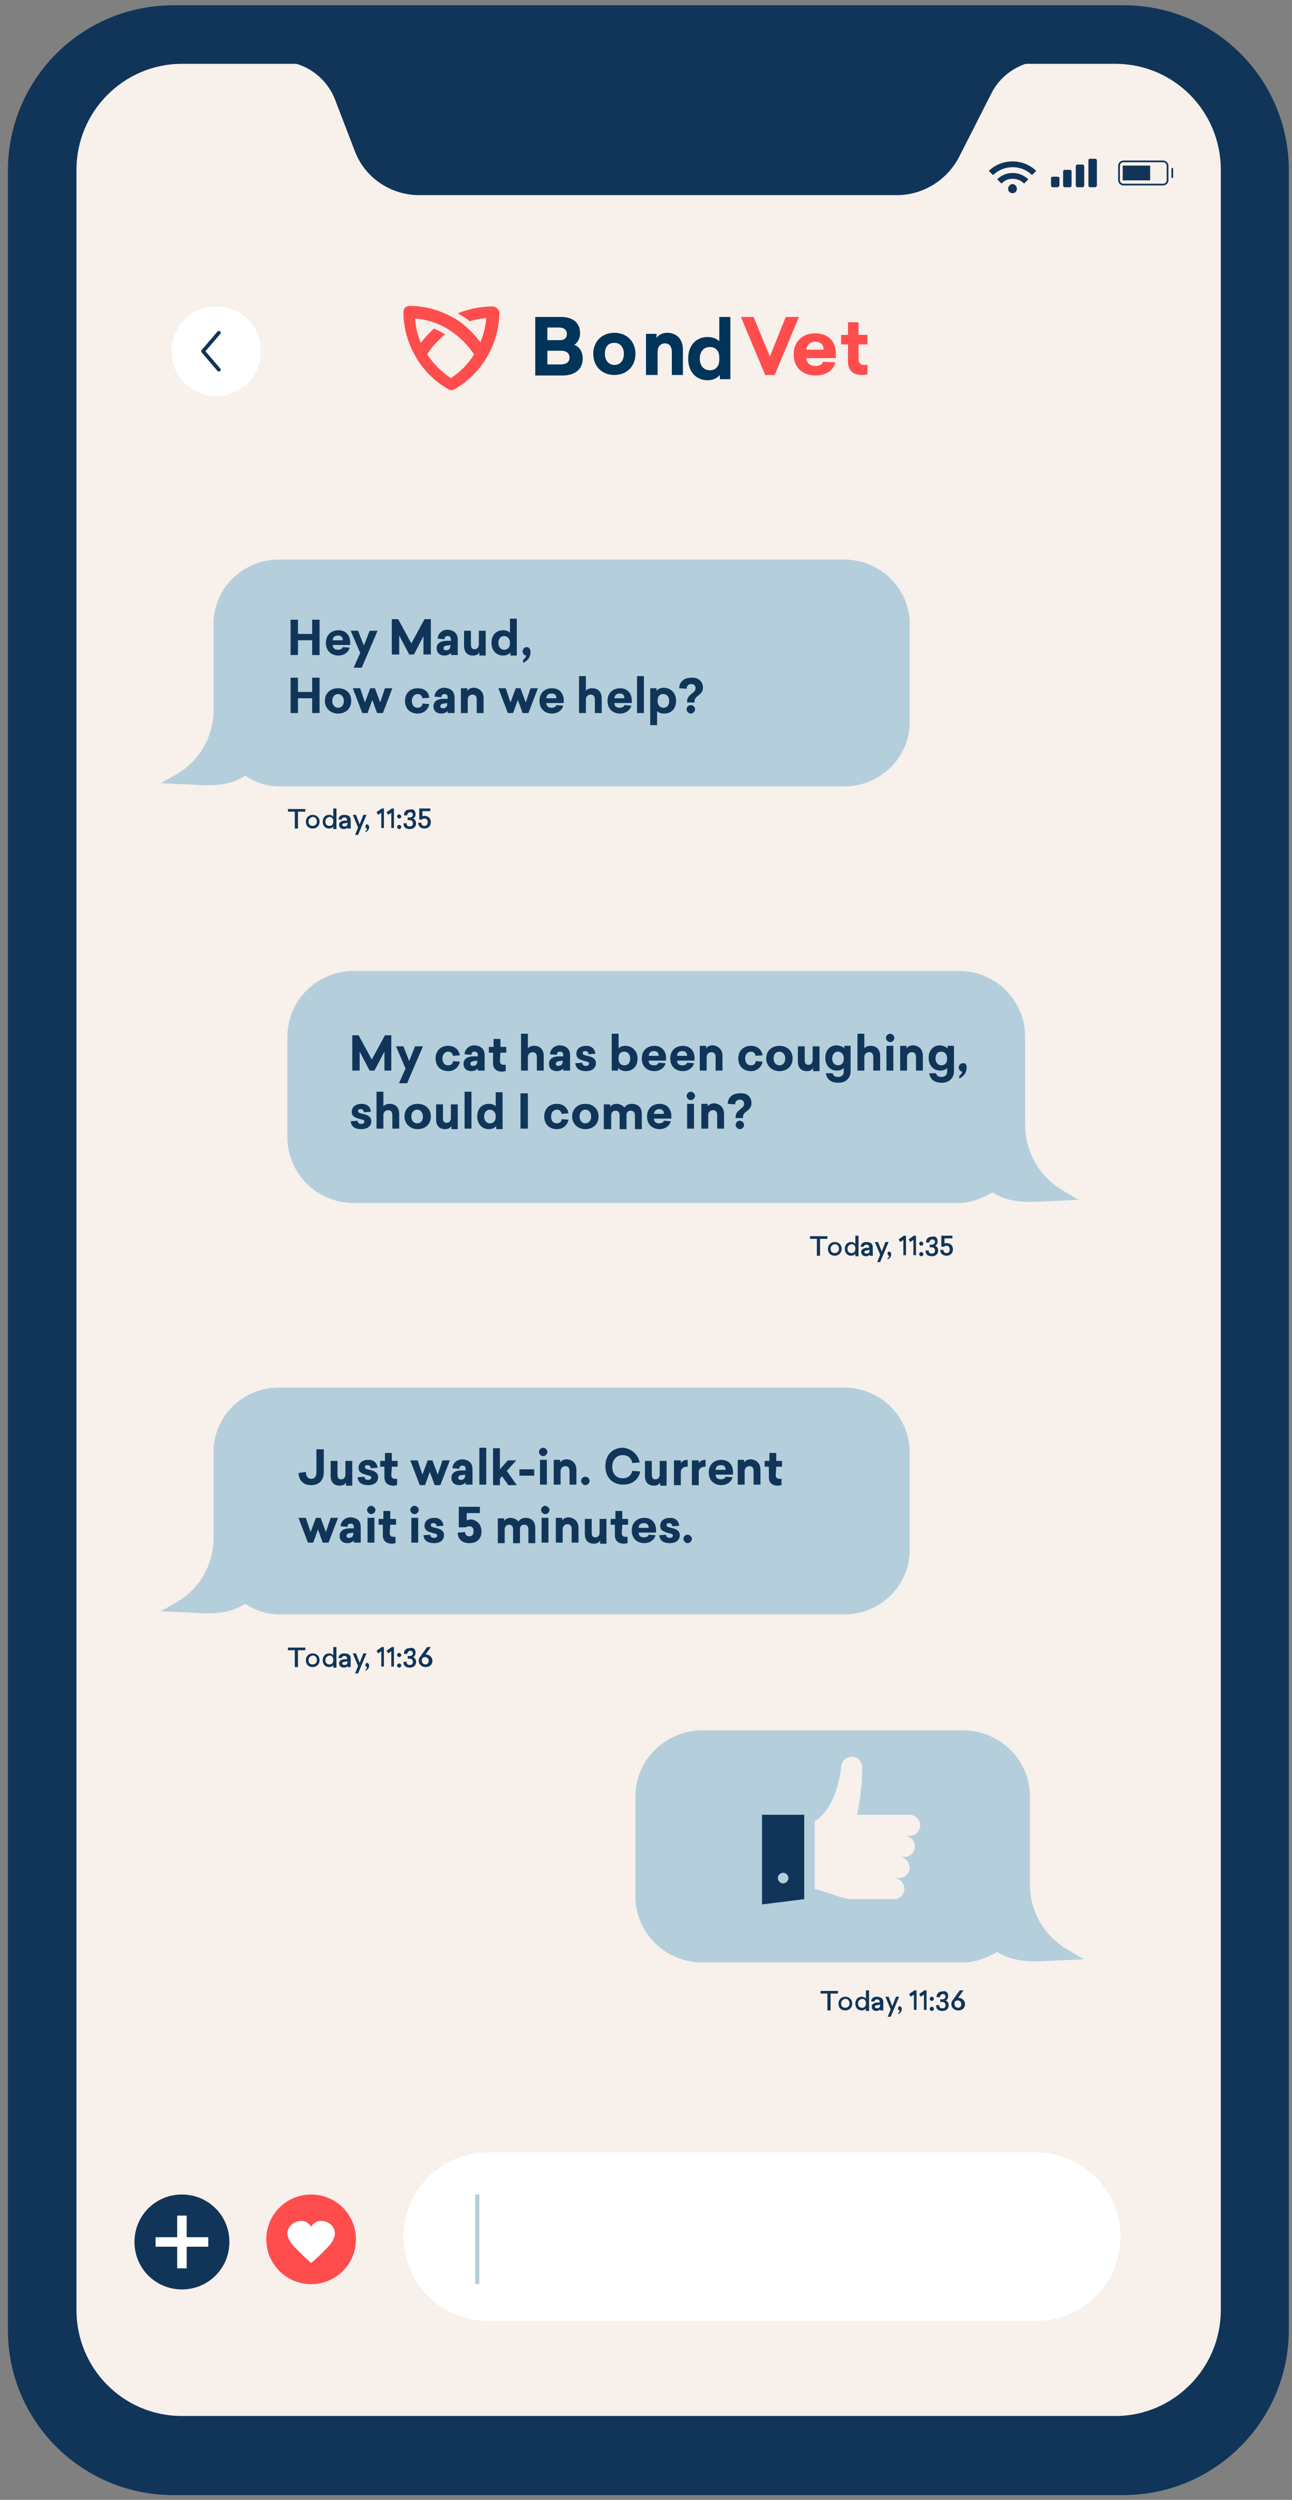 <svg viewBox="0 0 245 474" xmlns="http://www.w3.org/2000/svg"><rect x="0" y="0" width="245" height="474" fill="#808080" stroke="none"/><g fill="none"><path d="M213 473.1H32.9c-17.4 0-31.4-14-31.4-31.3V32.4C1.5 15 15.5 1 32.9 1h180.2c17.3 0 31.3 14 31.3 31.3v409.4c0 17.4-14.1 31.4-31.4 31.4" fill="#103559"/><path d="M34.5 458.1c-11.1 0-20-9-20-20.1V32.2c0-11.1 9-20.1 20-20.1h177c11.1 0 20 9 20 20.1V438c0 11.1-9 20.1-20 20.1h-177z" fill="#f7f0eb"/><path d="M93.4 58.1c-2.3 0-4.5.5-6.6 1.3 1 .6 1.8 1.1 2.3 1.5 1-.3 2.1-.5 3.1-.6-.1 1.6-.5 3.1-1.1 4.6-1-1.3-2.1-2.5-3.4-3.5-1.4-1.1-2.2-1.4-2.2-1.4-2.4-1.3-5.1-2-7.9-2-.6 0-1.1.5-1.1 1.1 0 3 .8 5.9 2.3 8.5 1.5 2.6 3.6 4.7 6.2 6.2.2.1.4.2.6.2.2 0 .4-.1.6-.2 2.6-1.5 4.7-3.6 6.2-6.2s2.3-5.5 2.3-8.5c-.2-.5-.7-1-1.3-1m-7.9 13.6c-1.8-1.2-3.3-2.7-4.5-4.5.9-1.5 2.1-2.7 3.4-3.8-.6-.4-1.4-.8-2.1-1.1-.9.8-1.7 1.7-2.5 2.7-.6-1.4-1-3-1.1-4.6 1.6.1 3.1.5 4.5 1.1 0 0 1.4.6 2.2 1.2 1.8 1.2 3.3 2.7 4.5 4.5-1.1 1.8-2.6 3.3-4.4 4.5" fill="#ff4d4d"/><path d="M103.9 69.1h2.5c.9 0 1.6-.4 1.6-1.3s-.7-1.3-1.6-1.3h-2.6v2.6zm0-4.6h2.3c.8 0 1.3-.4 1.3-1.2 0-.8-.6-1.2-1.5-1.2h-2.2v2.4zm2.5-4.4c2.1 0 3.6 1 3.6 3.1 0 1-.5 1.8-1.1 2.2.9.3 1.6 1.2 1.6 2.6 0 2.1-1.6 3.2-3.8 3.2h-5.2V60.1zm8.3 7c0 1.3.8 2.1 1.8 2.1 1.1 0 1.8-.8 1.8-2.1 0-1.4-.8-2.1-1.8-2.1-1.1 0-1.8.7-1.8 2.1m5.8 0c0 2.4-1.7 4-4 4s-4-1.6-4-4 1.7-4 4-4 4 1.6 4 4m9-.8v4.8h-2.1v-4.4c0-1-.5-1.6-1.3-1.6s-1.4.6-1.4 1.6v4.4h-2.2v-7.8h2v.8c.3-.5 1-1 2-1 1.8 0 3 1.2 3 3.2m3.2 1.7c0 1.4.8 2.2 1.9 2.2 1.1 0 1.8-.7 1.8-2v-.4c0-1.3-.7-2-1.8-2s-1.9.8-1.9 2.2zm3.8 3.9v-.8c-.4.5-1.2 1-2.3 1-2.2 0-3.7-1.6-3.7-4.1 0-2.5 1.5-4.1 3.7-4.1 1 0 1.8.4 2.2.8v-4.6h2.1v11.8h-2z" fill="#003459"/><path d="M145.1 71.1l-4.6-11h2.4l3.1 7.5 3-7.5h2.5l-4.6 11zm7.8-4.8h3.3c0-.9-.6-1.5-1.6-1.5s-1.6.6-1.7 1.5zm0 1.5c0 1 .7 1.6 1.7 1.6.8 0 1.3-.3 1.5-.8l2.3.1c-.3 1.5-1.8 2.5-3.7 2.5-2.5 0-4.2-1.5-4.2-4s1.7-4 4.1-4c2.3 0 3.9 1.4 3.9 3.8v.9h-5.6zm9.9.3c0 .8.5 1.1 1.1 1.1.3 0 .5 0 .6-.1V71c-.3 0-.6.1-1.1.1-1.5 0-2.6-.8-2.6-2.5v-3.3h-1.3v-1.8h1.3v-2.4h2v2.4h1.7v1.8h-1.7z" fill="#ff4d4d"/><path d="M34.5 11.6h18.4c4.7 0 8.9 2.9 10.6 7.2l3.8 9.9c1.9 5 6.8 8.3 12.2 8.3h90.6c4.9 0 9.4-2.8 11.7-7.1l6.2-12.2c1.9-3.8 5.9-6.2 10.1-6.2h12.4l-88-4.4z" fill="#103559"/><path d="M30.5 148.5l3-1.7c4.3-2.5 6.9-7 7-11.9v-16.6c0-6.7 5.5-12.2 12.4-12.2h107.2c6.8 0 12.4 5.5 12.4 12.2v18.6c0 6.7-5.5 12.2-12.4 12.2H52.9c-2.4 0-4.5-.8-6.4-2-2.6 1.6-4.9 1.8-7.5 1.8zm0 157l3-1.7c4.3-2.5 6.9-7 7-11.9v-16.6c0-6.7 5.5-12.2 12.4-12.2h107.2c6.8 0 12.4 5.5 12.4 12.2v18.6c0 6.7-5.5 12.2-12.4 12.2H52.9c-2.4 0-4.5-.8-6.4-2-2.6 1.6-4.9 1.8-7.5 1.8zm174-78l-3-1.8c-4.3-2.5-7-7.1-7.1-12.1v-17c0-6.9-5.6-12.5-12.6-12.5H67.1c-7 0-12.6 5.6-12.6 12.5v19c0 6.9 5.6 12.5 12.6 12.5h114.6c2.4 0 4.6-.9 6.5-2 2.6 1.6 5 1.8 7.7 1.8zm1 144l-3-1.8c-4.4-2.5-7.1-7.1-7.2-12.1v-17c0-6.9-5.7-12.5-12.7-12.5h-49.4c-7 0-12.7 5.6-12.7 12.5v19c0 6.9 5.7 12.5 12.7 12.5h49.4c2.4 0 4.6-.9 6.5-2 2.6 1.6 5 1.8 7.7 1.8z" fill="#b4cedb"/><path d="M147.8 355.4c.4-.4 1-.4 1.4 0 .2.2.3.4.3.7 0 .3-.1.5-.3.7-.2.2-.4.3-.7.3-.3 0-.5-.1-.7-.3-.2-.2-.3-.4-.3-.7 0-.3.1-.5.3-.7zm-3.3 5.7l8-1v-16h-8z" fill="#103559"/><path d="M174.5 346.1c0-1.1-.9-2-2-2h-10s1-3.9 1-9c0-1.1-.9-2-2-2s-2 .9-2 2c0 0-.7 7.7-5 10.2v12.9c2.1.4 5.3 1.9 7 1.9h8c1.1 0 2-.9 2-2s-.9-2-2-2h1c1.1 0 2-.9 2-2s-.9-2-2-2h1c1.1 0 2-.9 2-2s-.9-2-2-2h1c1.1 0 2-.9 2-2" fill="#f7f0eb"/><path d="M92.6 440.1h103.8c8.9 0 16.1-7.2 16.1-16s-7.2-16-16.1-16H92.6c-8.9 0-16.1 7.2-16.1 16s7.2 16 16.1 16" fill="#fff"/><path d="M43.5 425.1c0 5-4 9-9 9s-9-4-9-9 4-9 9-9 9 4 9 9" fill="#103559"/><path fill="#fff" d="M33.6 420.1h1.8v10h-1.8z"/><path fill="#fff" d="M29.5 424.2h10v1.8h-10z"/><path d="M67.5 424.6c0 4.7-3.8 8.5-8.5 8.5s-8.5-3.8-8.5-8.5 3.8-8.5 8.5-8.5 8.5 3.8 8.5 8.5" fill="#ff4d4d"/><path d="M63.5 423.5c0-1.4-1.2-2.4-2.7-2.4-.7 0-1.5.5-1.8 1.1-.5-.7-1.1-1.1-1.8-1.1-1.5 0-2.7 1.1-2.7 2.4 0 .7.5 1.6 1.1 2.3 1.4 1.5 3.4 3.3 3.4 3.3s2.1-1.8 3.4-3.3c.6-.6 1.1-1.6 1.1-2.3" fill="#fff"/><path fill="#b4cedb" d="M90.1 416.1h.8v17h-.8z"/><path d="M49.5 66.6c0 4.7-3.8 8.5-8.5 8.5s-8.5-3.8-8.5-8.5 3.8-8.5 8.5-8.5 8.5 3.8 8.5 8.5" fill="#fff"/><path d="M41.5 70.1l-3-3.5 3-3.5" stroke="#103559" stroke-linecap="round" stroke-linejoin="round" stroke-width=".7"/><path d="M191.4 35.2c-.3.3-.3.9 0 1.2.3.3.9.3 1.2 0 .3-.3.3-.9 0-1.2-.3-.4-.9-.4-1.2 0m-2.3-1.2l.8.8c.6-.6 1.3-.9 2.1-.9s1.6.3 2.2.9l.8-.8c-1.7-1.6-4.3-1.6-5.9 0" fill="#103559"/><path d="M187.5 32.4l.8.8c2.1-2 5.4-2 7.4 0l.8-.8c-2.5-2.4-6.5-2.4-9 0m15.4 3.1h-1c-.1 0-.3-.1-.3-.3v-2.7c0-.1.1-.3.3-.3h1c.1 0 .3.1.3.3v2.7c0 .1-.1.3-.3.3m-2.3 0h-1c-.1 0-.3-.1-.3-.3v-1.4c0-.1.1-.3.3-.3h1c.1 0 .3.1.3.3v1.4c-.1.1-.2.3-.3.3m4.7 0h-1c-.1 0-.3-.1-.3-.3v-3.7c0-.1.1-.3.3-.3h1c.1 0 .3.1.3.3v3.7c0 .1-.1.3-.3.3m2.4 0h-1c-.1 0-.3-.1-.3-.3v-4.8c0-.2.1-.3.3-.3h1c.1 0 .3.1.3.3v4.8c0 .1-.2.3-.3.3" fill="#103559"/><path d="M220.6 35H213c-.4 0-.8-.4-.8-.8v-2.8c0-.4.4-.8.8-.8h7.6c.4 0 .8.4.8.8v2.8c0 .4-.4.8-.8.8z" stroke="#103559" stroke-linejoin="round" stroke-width=".324"/><path stroke="#103559" stroke-linecap="round" stroke-linejoin="round" stroke-width=".324" d="M222.3 32v1.6"/><path fill="#103559" d="M212.9 31.4h5.2v2.8h-5.2zM59.2 124.2v-2.8h-2.7v2.8h-1.4v-6.7h1.4v2.7h2.7v-2.7h1.4v6.7zm3.9-1.9c0 .6.4.9 1 .9.5 0 .8-.2.9-.5l1.3.1c-.2.9-1.1 1.5-2.1 1.5-1.4 0-2.4-.9-2.4-2.4s1-2.4 2.4-2.4c1.3 0 2.2.9 2.2 2.3v.5zm0-.9H65c0-.6-.3-.9-.9-.9-.6 0-1 .3-1 .9zm4 5.1l1.2-2.7-1.8-4.2h1.4l1.1 2.8 1.1-2.8h1.5l-3 7h-1.5zm13.2-2.3v-3.6l-1.8 3.5h-.9l-1.9-3.6v3.6h-1.4v-6.7h1.2L78 122l2.5-4.6h1.2v6.7h-1.4zm6.5-2.9v2.9h-1.3v-.4c-.3.3-.7.5-1.2.5-.9 0-1.5-.5-1.5-1.4 0-1 .9-1.4 1.9-1.4h.8v-.2c0-.5-.2-.7-.6-.7-.5 0-.6.3-.6.6l-1.3-.1c0-.8.7-1.7 1.9-1.7 1.2.1 1.9.7 1.9 1.9zm-2 1.1c-.4 0-.7.2-.7.5s.2.4.5.4c.5 0 .8-.3.8-.8v-.2zm6.1 1.8v-.5c-.2.3-.5.6-1.2.6-1.1 0-1.7-.7-1.7-1.8v-2.9h1.3v2.6c0 .6.2.9.7.9.5 0 .8-.4.8-.9v-2.6h1.3v4.7h-1.2zm5.9 0v-.5c-.2.3-.7.6-1.4.6-1.3 0-2.2-1-2.2-2.4 0-1.5.9-2.4 2.2-2.4.6 0 1.1.2 1.3.5v-2.7H98v7h-1.2zm-2.3-2.3c0 .8.5 1.3 1.1 1.3.6 0 1.1-.4 1.1-1.2v-.2c0-.7-.5-1.2-1.1-1.2-.6 0-1.1.5-1.1 1.3zm6.1 1.7c0 .9-.4 1.6-1.4 2.1v-.6c.3-.2.5-.5.6-.8-.4 0-.7-.4-.7-.8s.3-.8.8-.8c.4 0 .7.4.7.9zm-41.4 11.6v-2.8h-2.7v2.8h-1.4v-6.7h1.4v2.7h2.7v-2.7h1.4v6.7zm7.4-2.3c0 1.5-1.1 2.4-2.5 2.4s-2.5-1-2.5-2.4c0-1.5 1.1-2.4 2.5-2.4 1.5 0 2.5.9 2.5 2.4zm-3.6 0c0 .8.5 1.3 1.1 1.3.7 0 1.1-.5 1.1-1.3s-.5-1.3-1.1-1.3c-.6 0-1.1.5-1.1 1.3zm8.5 2.3l-.9-2.5-.9 2.5h-1l-1.8-4.7h1.4l.9 2.7 1-2.7h.9l1 2.7.9-2.7h1.4l-1.8 4.7zm9.9-2.9l-1.3.1c-.1-.5-.4-.8-.9-.8-.6 0-1.1.5-1.1 1.3s.4 1.3 1.1 1.3c.5 0 .9-.3.9-.8l1.3.1c-.2 1.1-1.1 1.8-2.2 1.8-1.4 0-2.4-.9-2.4-2.4s1-2.4 2.4-2.4c1.2 0 2.1.6 2.2 1.8zm4.8 0v2.9h-1.3v-.4c-.3.3-.7.5-1.2.5-.9 0-1.5-.5-1.5-1.4 0-1 .9-1.4 1.9-1.4h.8v-.2c0-.5-.2-.7-.6-.7-.5 0-.6.3-.6.6l-1.3-.1c0-.8.7-1.7 1.9-1.7 1.2.1 1.9.7 1.9 1.9zm-2 1.1c-.4 0-.7.2-.7.5s.2.4.5.4c.5 0 .8-.3.8-.8v-.2zm7.5-1v2.8h-1.3v-2.6c0-.6-.3-.9-.8-.9s-.9.4-.9.9v2.6h-1.3v-4.7h1.2v.5c.2-.3.6-.6 1.3-.6 1.1.1 1.8.8 1.8 2zm7.4 2.8l-.9-2.5-.9 2.5h-1l-1.8-4.7h1.4l.9 2.7 1-2.7h.9l1 2.7.9-2.7h1.4l-1.8 4.7zm4.5-1.9c0 .6.4.9 1 .9.5 0 .8-.2.9-.5l1.3.1c-.2.9-1.1 1.5-2.1 1.5-1.4 0-2.4-.9-2.4-2.4s1-2.4 2.4-2.4c1.3 0 2.2.9 2.2 2.3v.5zm0-.9h1.9c0-.6-.3-.9-.9-.9-.6 0-1 .3-1 .9zm7.5-1.4c.2-.3.6-.5 1.2-.5 1.1 0 1.8.7 1.8 1.9v2.8h-1.3v-2.6c0-.6-.3-.9-.8-.9s-.9.4-.9.9v2.6h-1.3v-7h1.3v2.8zm5.4 2.3c0 .6.4.9 1 .9.5 0 .8-.2.9-.5l1.3.1c-.2.9-1.1 1.5-2.1 1.5-1.4 0-2.4-.9-2.4-2.4s1-2.4 2.4-2.4c1.3 0 2.2.9 2.2 2.3v.5zm0-.9h1.9c0-.6-.3-.9-.9-.9-.6 0-.9.3-1 .9zm4.3-4.2h1.3v7h-1.3zm7.4 4.7c0 1.5-.9 2.4-2.3 2.4-.6 0-1.1-.2-1.3-.5v2.7h-1.3v-7h1.2v.5c.2-.3.7-.6 1.4-.6 1.4.1 2.3 1 2.3 2.5zm-3.5-.1v.2c0 .7.5 1.2 1.1 1.2.7 0 1.1-.5 1.1-1.3s-.5-1.3-1.1-1.3c-.7 0-1.1.4-1.1 1.2zm8.6-2.4c0 .7-.4 1.1-.9 1.5-.4.3-.7.6-.7 1v.3h-1.4v-.3c0-.6.4-1 .9-1.4.4-.3.7-.6.7-1 0-.5-.3-.8-.8-.8s-.9.3-.9.9l-1.4-.1c0-1.2.9-2 2.3-2 1.3-.1 2.2.7 2.2 1.9zm-1.5 4.1c0 .4-.4.8-.8.8s-.8-.4-.8-.8c0-.5.4-.8.8-.8.5 0 .8.4.8.8zm-75.3 19.4v3.2h-.6v-3.2h-1.3v-.5h3.3v.5zm4.1 1.9c0 .8-.6 1.3-1.3 1.3-.8 0-1.3-.5-1.3-1.3s.6-1.3 1.3-1.3c.7 0 1.3.5 1.3 1.3zm-2.1 0c0 .5.3.8.8.8.4 0 .8-.3.8-.8s-.3-.9-.8-.9c-.5.1-.8.4-.8.9zm4.7 1.3v-.4c-.1.2-.4.4-.8.4-.7 0-1.2-.5-1.2-1.3s.5-1.3 1.2-1.3c.4 0 .7.2.8.4v-1.6h.6v3.9h-.6zm-1.5-1.3c0 .5.3.8.8.8.4 0 .7-.3.7-.8v-.1c0-.5-.3-.8-.7-.8-.5.1-.8.4-.8.9zm4.8-.3v1.6h-.6v-.2c-.2.2-.4.3-.7.3-.5 0-.9-.3-.9-.8s.4-.7.9-.8h.6v-.1c0-.3-.1-.5-.5-.5-.3 0-.5.2-.5.4h-.6c0-.5.4-.9 1-.9.9 0 1.3.3 1.3 1zm-1.1.6c-.3 0-.5.1-.5.3 0 .2.2.3.4.3.4 0 .6-.2.6-.6v-.1zm1.9 2.3l.6-1.5-1-2.4h.6l.7 1.8.7-1.8h.6l-1.6 3.8h-.6zm2.7-1.6c0 .4-.2.8-.7 1v-.2c.2-.1.3-.3.3-.5-.2 0-.3-.2-.3-.4s.1-.4.3-.4c.3.1.4.3.4.5zm2.3.3v-3l-.6.4-.3-.5 1-.7h.4v3.7h-.5zm1.9 0v-3l-.6.4-.3-.5 1-.7h.4v3.7h-.5zm1.9-2.3c0 .2-.2.4-.4.4s-.4-.2-.4-.4.2-.4.4-.4c.2.1.4.2.4.4zm0 2c0 .2-.2.4-.4.4s-.4-.2-.4-.4.2-.4.4-.4.4.2.4.4zm2.7-2.4c0 .4-.2.7-.5.8.3.1.6.4.6.9 0 .7-.5 1.1-1.2 1.1-.8 0-1.2-.4-1.2-1.1h.6c0 .4.2.6.6.6.4 0 .6-.2.6-.6 0-.4-.3-.6-.6-.6h-.4v-.5h.4c.3 0 .6-.2.6-.5s-.2-.5-.5-.5-.5.2-.6.6h-.6c0-.7.4-1.1 1.1-1.1.7-.2 1.1.2 1.1.9zm2.9 1.5c0 .7-.5 1.2-1.2 1.2s-1.2-.4-1.2-1.1h.6c0 .4.2.6.6.6.4 0 .6-.3.6-.7 0-.4-.2-.7-.6-.7-.2 0-.4.1-.5.2h-.5v-2.1h2.1v.5h-1.5v1c.1-.1.3-.1.5-.1.7.1 1.1.5 1.1 1.2zm73.8 79v3.2h-.6v-3.2h-1.3v-.5h3.3v.5zm4.1 1.9c0 .8-.6 1.3-1.3 1.3-.8 0-1.3-.5-1.3-1.3s.6-1.3 1.3-1.3c.7 0 1.3.5 1.3 1.3zm-2.1 0c0 .5.3.8.8.8.4 0 .8-.3.8-.8s-.3-.9-.8-.9c-.5.1-.8.4-.8.9zm4.7 1.3v-.4c-.1.2-.4.4-.8.4-.7 0-1.2-.5-1.2-1.3s.5-1.3 1.2-1.3c.4 0 .7.2.8.4v-1.6h.6v3.9h-.6zm-1.5-1.3c0 .5.3.8.8.8.4 0 .7-.3.7-.8v-.1c0-.5-.3-.8-.7-.8-.5.1-.8.4-.8.9zm4.8-.3v1.6h-.6v-.2c-.2.2-.4.3-.7.3-.5 0-.9-.3-.9-.8s.4-.7.9-.8h.6v-.1c0-.3-.1-.5-.5-.5-.3 0-.5.2-.5.4h-.6c0-.5.4-.9 1-.9.9 0 1.3.3 1.3 1zm-1.1.6c-.3 0-.5.1-.5.3 0 .2.2.3.4.3.4 0 .6-.2.6-.6v-.1zm1.9 2.3l.6-1.5-1-2.4h.6l.7 1.8.7-1.8h.6l-1.6 3.8h-.6zm2.7-1.6c0 .4-.2.8-.7 1v-.2c.2-.1.3-.3.3-.5-.2 0-.3-.2-.3-.4s.1-.4.3-.4c.3.1.4.3.4.5zm2.3.3v-3l-.6.4-.3-.5 1-.7h.4v3.7h-.5zm1.9 0v-3l-.6.4-.3-.5 1-.7h.4v3.7h-.5zm1.9-2.3c0 .2-.2.4-.4.4s-.4-.2-.4-.4.2-.4.4-.4c.2.1.4.2.4.4zm0 2c0 .2-.2.4-.4.4s-.4-.2-.4-.4.2-.4.4-.4.4.2.4.4zm2.7-2.4c0 .4-.2.7-.5.8.3.1.6.4.6.9 0 .7-.5 1.1-1.2 1.1-.8 0-1.2-.4-1.2-1.1h.6c0 .4.2.6.6.6.4 0 .6-.2.6-.6 0-.4-.3-.6-.6-.6h-.4v-.5h.4c.3 0 .6-.2.6-.5s-.2-.5-.5-.5-.5.2-.6.6h-.6c0-.7.4-1.1 1.1-1.1.7-.2 1.1.2 1.1.9zm2.9 1.5c0 .7-.5 1.2-1.2 1.2s-1.2-.4-1.2-1.1h.6c0 .4.2.6.6.6.4 0 .6-.3.6-.7 0-.4-.2-.7-.6-.7-.2 0-.4.1-.5.2h-.5v-2.1h2.1v.5h-1.5v1c.1-.1.3-.1.5-.1.7.1 1.1.5 1.1 1.2zM72.9 203v-3.6L71 203h-.9l-1.9-3.6v3.6h-1.4v-6.7H68l2.5 4.6 2.5-4.6h1.2v6.7zm2.8 2.3l1.2-2.7-1.8-4.2h1.4l1.1 2.8 1.1-2.8h1.5l-3 7h-1.5zm11.5-5.2l-1.3.1c-.1-.5-.4-.8-.9-.8-.6 0-1.1.5-1.1 1.3s.4 1.3 1.1 1.3c.5 0 .9-.3.9-.8l1.3.1c-.2 1.1-1.1 1.8-2.2 1.8-1.4 0-2.4-.9-2.4-2.4s1-2.4 2.4-2.4c1.1 0 2 .6 2.2 1.8zm4.7 0v2.9h-1.3v-.4c-.3.3-.7.5-1.2.5-.9 0-1.5-.5-1.5-1.4 0-1 .9-1.4 1.9-1.4h.8v-.2c0-.5-.2-.7-.6-.7-.5 0-.6.3-.6.6l-1.3-.1c0-.8.7-1.7 1.9-1.7 1.2.1 1.9.7 1.9 1.9zm-2 1.1c-.4 0-.7.2-.7.5s.2.4.5.4c.5 0 .8-.3.8-.8v-.2zm4.9 0c0 .5.3.7.7.7h.4v1.2c-.2 0-.4.1-.7.1-1 0-1.7-.5-1.7-1.6v-2h-.8v-1.1h.9V197h1.3v1.5H96v1.1h-1.1zm5.3-2.4c.2-.3.6-.5 1.2-.5 1.1 0 1.8.7 1.8 1.9v2.8h-1.3v-2.6c0-.6-.3-.9-.8-.9s-.9.4-.9.9v2.6h-1.3v-7h1.3v2.8zm8 1.3v2.9h-1.3v-.4c-.3.3-.7.5-1.2.5-.9 0-1.5-.5-1.5-1.4 0-1 .9-1.4 1.9-1.4h.8v-.2c0-.5-.2-.7-.6-.7-.5 0-.6.3-.6.6l-1.3-.1c0-.8.7-1.7 1.9-1.7 1.2.1 1.9.7 1.9 1.9zm-2 1.1c-.4 0-.7.2-.7.5s.2.4.5.4c.5 0 .8-.3.8-.8v-.2zm6.8-1.4l-1.3.1c0-.3-.2-.6-.6-.6-.4 0-.5.1-.5.4 0 .3.4.4.9.5.9.2 1.6.5 1.6 1.4 0 .9-.7 1.5-1.9 1.5s-1.9-.5-2-1.5l1.3-.1c0 .3.2.6.7.6.4 0 .6-.2.6-.4 0-.3-.2-.4-.8-.5-1-.3-1.6-.5-1.6-1.4 0-.9.7-1.5 1.9-1.5 1 0 1.6.6 1.7 1.5zm4.4-1c.2-.3.7-.5 1.3-.5 1.3 0 2.3 1 2.3 2.4 0 1.5-.9 2.4-2.3 2.4-.6 0-1.1-.3-1.4-.6v.5H116v-7h1.3v2.8zm0 1.8v.2c0 .8.5 1.2 1.1 1.2.7 0 1.1-.5 1.1-1.3s-.5-1.3-1.1-1.3c-.7 0-1.1.4-1.1 1.2zm5.7.5c0 .6.4.9 1 .9.5 0 .8-.2.9-.5l1.3.1c-.2.9-1.1 1.5-2.1 1.5-1.4 0-2.4-.9-2.4-2.4s1-2.4 2.4-2.4c1.3 0 2.2.9 2.2 2.3v.5zm0-.9h1.9c0-.6-.3-.9-.9-.9-.6 0-.9.3-1 .9zm5.4.9c0 .6.4.9 1 .9.5 0 .8-.2.9-.5l1.3.1c-.2.9-1.1 1.5-2.1 1.5-1.4 0-2.4-.9-2.4-2.4s1-2.4 2.4-2.4c1.3 0 2.2.9 2.2 2.3v.5zm0-.9h1.9c0-.6-.3-.9-.9-.9-.6 0-1 .3-1 .9zm8.6 0v2.8h-1.3v-2.6c0-.6-.3-.9-.8-.9s-.9.4-.9.9v2.6h-1.3v-4.7h1.2v.5c.2-.3.6-.6 1.3-.6 1 .1 1.8.8 1.8 2zm7.6-.1l-1.3.1c-.1-.5-.4-.8-.9-.8-.6 0-1.1.5-1.1 1.3s.4 1.3 1.1 1.3c.5 0 .9-.3.9-.8l1.3.1c-.2 1.1-1.1 1.8-2.2 1.8-1.4 0-2.4-.9-2.4-2.4s1-2.4 2.4-2.4c1.1 0 2 .6 2.2 1.8zm5.7.6c0 1.5-1.1 2.4-2.5 2.4s-2.5-1-2.5-2.4c0-1.5 1.1-2.4 2.5-2.4s2.5.9 2.5 2.4zm-3.6 0c0 .8.5 1.3 1.1 1.3.7 0 1.1-.5 1.1-1.3s-.5-1.3-1.1-1.3c-.7 0-1.1.5-1.1 1.3zm7.5 2.3v-.5c-.2.3-.5.6-1.2.6-1.1 0-1.7-.7-1.7-1.8v-2.9h1.3v2.6c0 .6.2.9.7.9.5 0 .8-.4.8-.9v-2.6h1.3v4.7h-1.2zm5.9-4.2v-.5h1.2v4.8c0 1.3-.9 2.2-2.3 2.2-1.5 0-2.2-.7-2.4-1.8h1.3c.1.5.5.7 1 .7.6 0 1.1-.3 1.1-1v-.7c-.3.3-.7.5-1.3.5-1.3 0-2.2-1-2.2-2.4 0-1.5.9-2.4 2.2-2.4.7.1 1.2.3 1.4.6zm-2.3 1.9c0 .8.5 1.3 1.1 1.3.6 0 1.1-.4 1.1-1.2v-.2c0-.7-.5-1.2-1.1-1.2-.6 0-1.1.5-1.1 1.3zm6.1-1.9c.2-.3.6-.5 1.2-.5 1.1 0 1.8.7 1.8 1.9v2.8h-1.3v-2.6c0-.6-.3-.9-.8-.9s-.9.4-.9.9v2.6h-1.3v-7h1.3zm5.7-2c0 .4-.4.8-.8.8s-.8-.4-.8-.8.4-.8.8-.8.8.4.8.8zm-1.5 6.2v-4.7h1.3v4.7zm6.9-2.8v2.8h-1.3v-2.6c0-.6-.3-.9-.8-.9s-.9.4-.9.9v2.6h-1.3v-4.7h1.2v.5c.2-.3.6-.6 1.3-.6 1.1.1 1.8.8 1.8 2zm4.7-1.4v-.5h1.2v4.8c0 1.3-.9 2.2-2.3 2.2-1.5 0-2.2-.7-2.4-1.8h1.3c.1.5.5.7 1 .7.6 0 1.1-.3 1.1-1v-.7c-.3.3-.7.5-1.3.5-1.3 0-2.2-1-2.2-2.4 0-1.5.9-2.4 2.2-2.4.6.1 1.1.3 1.4.6zm-2.3 1.9c0 .8.5 1.3 1.1 1.3.6 0 1.1-.4 1.1-1.2v-.2c0-.7-.5-1.2-1.1-1.2-.7 0-1.1.5-1.1 1.3zm5.9 1.7c0 .9-.4 1.6-1.4 2.1v-.5c.3-.2.5-.5.6-.8-.4 0-.7-.4-.7-.8s.3-.8.8-.8c.5-.1.7.3.7.8zm-113 8.4l-1.3.1c0-.3-.2-.6-.6-.6-.4 0-.5.1-.5.4 0 .3.4.4.9.5.9.2 1.6.5 1.6 1.4 0 .9-.7 1.5-1.9 1.5s-1.9-.5-2-1.5l1.3-.1c0 .3.2.6.7.6.4 0 .6-.2.6-.4 0-.3-.2-.4-.8-.5-1-.3-1.6-.5-1.6-1.4 0-.9.7-1.5 1.9-1.5 1 0 1.7.6 1.7 1.5zm2.4-1c.2-.3.6-.5 1.2-.5 1.1 0 1.8.7 1.8 1.9v2.8h-1.3v-2.6c0-.6-.3-.9-.8-.9s-.9.4-.9.9v2.6h-1.3v-7h1.3v2.8zm9 1.9c0 1.5-1.1 2.4-2.5 2.4s-2.5-1-2.5-2.4c0-1.5 1.1-2.4 2.5-2.4s2.5.9 2.5 2.4zm-3.7 0c0 .8.5 1.3 1.1 1.3.7 0 1.1-.5 1.1-1.3s-.5-1.3-1.1-1.3c-.6 0-1.1.5-1.1 1.3zm7.6 2.3v-.5c-.2.3-.5.6-1.2.6-1.1 0-1.7-.7-1.7-1.8v-2.9H84v2.6c0 .6.2.9.7.9.5 0 .8-.4.8-.9v-2.6h1.3v4.7h-1.2zm2.5-7h1.3v7h-1.3zm6 7v-.5c-.2.3-.7.6-1.4.6-1.3 0-2.2-1-2.2-2.4 0-1.5.9-2.4 2.2-2.4.6 0 1.1.2 1.3.5v-2.7h1.3v7h-1.2zm-2.3-2.3c0 .8.5 1.3 1.1 1.3.6 0 1.1-.4 1.1-1.2v-.2c0-.7-.5-1.2-1.1-1.2-.6 0-1.1.5-1.1 1.3zm6.9-4.4h1.4v6.7h-1.4zm9.1 3.8l-1.3.1c-.1-.5-.4-.8-.9-.8-.6 0-1.1.5-1.1 1.3s.4 1.3 1.1 1.3c.5 0 .9-.3.9-.8l1.3.1c-.2 1.1-1.1 1.8-2.2 1.8-1.4 0-2.4-.9-2.4-2.4s1-2.4 2.4-2.4c1.1 0 2 .6 2.2 1.8zm5.7.6c0 1.5-1.1 2.4-2.5 2.4s-2.5-1-2.5-2.4c0-1.5 1.1-2.4 2.5-2.4s2.5.9 2.5 2.4zm-3.6 0c0 .8.5 1.3 1.1 1.3.6 0 1.1-.5 1.1-1.3s-.5-1.3-1.1-1.3c-.6 0-1.1.5-1.1 1.3zm11.8-.5v2.9h-1.3v-2.6c0-.6-.3-.9-.8-.9s-.8.3-.8.8v2.7h-1.3v-2.6c0-.6-.3-.9-.8-.9s-.8.4-.8.9v2.6h-1.4v-4.7h1.2v.5c.2-.3.6-.6 1.2-.6s1.2.3 1.5.7c.3-.4.7-.7 1.4-.7 1.2 0 1.9.7 1.9 1.9zm2.3.9c0 .6.4.9 1 .9.5 0 .8-.2.9-.5l1.3.1c-.2.9-1.1 1.5-2.1 1.5-1.4 0-2.4-.9-2.4-2.4s1-2.4 2.4-2.4c1.3 0 2.2.9 2.2 2.3v.5zm0-.9h1.9c0-.6-.3-.9-.9-.9-.5 0-.9.3-1 .9zm7.8-3.4c0 .4-.4.8-.8.8s-.8-.4-.8-.8.4-.8.8-.8.8.4.8.8zm-1.5 6.2v-4.7h1.3v4.7zm7-2.8v2.8H136v-2.6c0-.6-.3-.9-.8-.9s-.9.4-.9.9v2.6H133v-4.7h1.2v.5c.2-.3.6-.6 1.3-.6 1 .1 1.8.8 1.8 2zm5.2-2c0 .7-.4 1.1-.9 1.5-.4.3-.7.6-.7 1v.3h-1.4v-.3c0-.6.4-1 .9-1.4.4-.3.7-.6.7-1 0-.5-.3-.8-.8-.8s-.9.3-.9.9l-1.4-.1c0-1.2.9-2 2.3-2 1.4-.1 2.2.7 2.2 1.9zm-1.4 4.1c0 .4-.4.8-.8.8s-.8-.4-.8-.8c0-.5.4-.8.8-.8s.8.4.8.8zm-79.7 65.8c0 1.6-.9 2.5-2.4 2.5-1.4 0-2.3-.8-2.4-2.3l1.4-.2c0 .8.4 1.3 1 1.3s1-.4 1-1.2v-4.4h1.4zm4.2 2.4v-.4c-.2.3-.5.6-1.2.6-1.1 0-1.7-.7-1.7-1.8V277H64v2.6c0 .6.2.9.7.9.5 0 .8-.4.8-.9V277h1.3v4.7h-1.2zm6-3.2l-1.3.1c0-.3-.2-.6-.6-.6-.4 0-.5.1-.5.4 0 .3.4.4.9.5.9.2 1.6.5 1.6 1.4 0 .9-.7 1.5-1.9 1.5s-1.9-.5-2-1.5l1.3-.1c0 .3.2.6.7.6.4 0 .6-.2.6-.4 0-.3-.2-.4-.8-.5-1-.3-1.6-.5-1.6-1.4 0-.9.7-1.5 1.9-1.5 1 0 1.6.6 1.7 1.5zm2.6 1.4c0 .5.3.7.7.7h.4v1.2c-.2 0-.4.1-.7.1-1 0-1.7-.5-1.7-1.6v-2h-.8V277h.9v-1.5h1.3v1.5h1.1v1.1h-1.1zm8.2 1.8l-.9-2.4-.9 2.5h-1l-1.8-4.7h1.4l.9 2.7 1-2.7h.9l1 2.7.9-2.7h1.4l-1.8 4.7h-1.1zm7.2-2.9v2.9h-1.3v-.4c-.3.3-.7.5-1.2.5-.9 0-1.5-.5-1.5-1.4 0-1 .9-1.4 1.9-1.4h.8v-.2c0-.5-.2-.7-.6-.7-.5 0-.6.3-.6.6l-1.3-.1c0-.8.7-1.7 1.9-1.7 1.2.1 1.9.7 1.9 1.9zm-2 1.1c-.4 0-.7.2-.7.5s.2.4.5.4c.5 0 .8-.3.8-.8v-.2zm3.3-5.2h1.3v7h-1.3zm5.4 2.4h1.6l-1.8 2 1.9 2.7h-1.6l-1.2-1.7-.4.5v1.2h-1.3v-7h1.3v4zm2.2 1.7h2.8v1.2h-2.8zm5.3-3.3c0 .4-.4.8-.8.8s-.8-.4-.8-.8.4-.8.8-.8c.5.1.8.4.8.8zm-1.4 6.2v-4.7h1.3v4.7zm6.9-2.8v2.8H108v-2.6c0-.6-.3-.9-.8-.9s-.9.4-.9.9v2.6H105v-4.7h1.2v.5c.2-.3.6-.6 1.3-.6 1.1.1 1.8.8 1.8 2zm2.5 2.1c0 .4-.4.8-.8.8s-.8-.4-.8-.8c0-.5.4-.8.8-.8.5 0 .8.4.8.8zm9.5-3.5l-1.4.1c-.2-1-.9-1.5-1.8-1.5-1.2 0-2 .9-2 2.2 0 1.5.9 2.2 2 2.2.9 0 1.6-.5 1.8-1.4l1.5.1c-.3 1.6-1.6 2.5-3.2 2.5-2 0-3.4-1.3-3.4-3.5s1.4-3.5 3.4-3.5c1.5.2 2.8 1.2 3.1 2.8zm3.9 4.2v-.4c-.2.3-.5.6-1.2.6-1.1 0-1.7-.7-1.7-1.8V277h1.3v2.6c0 .6.2.9.7.9.5 0 .8-.4.8-.9V277h1.3v4.7h-1.2zm5.1-3.4c-.8 0-1.2.4-1.2 1.1v2.4h-1.3v-4.7h1.3v.5c.2-.3.6-.6 1.3-.6v1.3zm3.4 0c-.8 0-1.2.4-1.2 1.1v2.4h-1.3v-4.7h1.3v.5c.2-.3.6-.6 1.3-.6v1.3zm2 1.5c0 .6.4.9 1 .9.5 0 .8-.2.9-.5l1.3.1c-.2.9-1.1 1.5-2.1 1.5-1.4 0-2.4-.9-2.4-2.4s1-2.4 2.4-2.4c1.3 0 2.2.9 2.2 2.3v.5h-3.3zm0-.9h1.9c0-.6-.3-.9-.9-.9-.6 0-1 .3-1 .9zm8.5 0v2.8h-1.3v-2.6c0-.6-.3-.9-.8-.9s-.9.4-.9.9v2.6h-1.3v-4.7h1.2v.5c.2-.3.6-.6 1.3-.6 1.1.1 1.8.8 1.8 2zm2.9 1c0 .5.3.7.7.7h.4v1.2c-.2 0-.4.1-.7.1-1 0-1.7-.5-1.7-1.6v-2h-.8V277h.9v-1.5h1.3v1.5h1.1v1.1h-1.1zm-85.9 12.8l-.9-2.5-.9 2.5h-1l-1.8-4.7H58l.9 2.7 1-2.7h.9l1 2.7.9-2.7h1.4l-1.8 4.7zm7.2-2.9v2.9h-1.3v-.4c-.3.3-.7.5-1.2.5-.9 0-1.5-.5-1.5-1.4 0-1 .9-1.4 1.9-1.4h.8v-.2c0-.5-.2-.7-.6-.7-.5 0-.6.3-.6.6l-1.3-.1c0-.8.7-1.7 1.9-1.7 1.3.1 1.9.7 1.9 1.9zm-2 1.1c-.4 0-.7.2-.7.5s.2.4.5.4c.5 0 .8-.3.8-.8v-.2zm4.8-4.4c0 .4-.4.8-.8.8s-.8-.4-.8-.8.4-.8.8-.8c.4.1.8.4.8.8zm-1.5 6.2v-4.7H71v4.7zm4.2-1.8c0 .5.3.7.7.7h.4v1.2c-.2 0-.4.1-.7.1-1 0-1.7-.5-1.7-1.6v-2h-.8V288h.9v-1.5H74v1.5h1.1v1.1H74zm5.5-4.4c0 .4-.4.8-.8.8s-.8-.4-.8-.8.4-.8.8-.8c.5.1.8.4.8.8zm-1.4 6.2v-4.7h1.3v4.7zm6.1-3.2l-1.3.1c0-.3-.2-.6-.6-.6-.4 0-.5.1-.5.4 0 .3.4.4.9.5.9.2 1.6.5 1.6 1.4 0 .9-.7 1.5-1.9 1.5s-1.9-.5-2-1.5l1.3-.1c0 .3.2.6.7.6.4 0 .6-.2.6-.4 0-.3-.2-.4-.8-.5-1-.3-1.6-.5-1.6-1.4 0-.9.7-1.5 1.9-1.5 1 0 1.6.6 1.7 1.5zm7.2 1.1c0 1.4-.9 2.2-2.3 2.2s-2.2-.8-2.2-2l1.4-.1c0 .5.3.8.8.8.6 0 .8-.4.8-1s-.3-.9-.8-.9c-.3 0-.5.1-.7.2H87v-3.9h4v1.2h-2.5v1.4c.2-.1.5-.2.8-.2 1.1.1 2 .9 2 2.3zm10.2-.7v2.9h-1.3V290c0-.6-.3-.9-.8-.9s-.8.3-.8.8v2.7h-1.3V290c0-.6-.3-.9-.8-.9s-.8.4-.8.9v2.6h-1.3v-4.7h1.2v.5c.2-.3.6-.6 1.2-.6s1.2.3 1.5.7c.3-.4.7-.7 1.4-.7 1.1 0 1.8.7 1.8 1.9zm2.7-3.4c0 .4-.4.8-.8.8s-.8-.4-.8-.8.4-.8.8-.8c.4.1.8.4.8.8zm-1.5 6.2v-4.7h1.3v4.7zm7-2.8v2.8h-1.3v-2.6c0-.6-.3-.9-.8-.9s-.9.4-.9.9v2.6h-1.3v-4.7h1.2v.5c.2-.3.6-.6 1.3-.6 1 .1 1.8.8 1.8 2zm4.1 2.8v-.4c-.2.3-.5.6-1.2.6-1.1 0-1.7-.7-1.7-1.8V288h1.3v2.6c0 .6.2.9.7.9.5 0 .8-.4.8-.9V288h1.3v4.7h-1.2zm4.1-1.8c0 .5.3.7.7.7h.4v1.2c-.2 0-.4.1-.7.1-1 0-1.7-.5-1.7-1.6v-2h-.8V288h.9v-1.5h1.3v1.5h1.1v1.1H118zm3.2-.1c0 .6.4.9 1 .9.5 0 .8-.2.9-.5l1.3.1c-.2.9-1.1 1.5-2.1 1.5-1.4 0-2.4-.9-2.4-2.4s1-2.4 2.4-2.4c1.3 0 2.2.9 2.2 2.3v.5h-3.3zm0-.9h1.9c0-.6-.3-.9-.9-.9-.6 0-1 .3-1 .9zm7.7-.4l-1.3.1c0-.3-.2-.6-.6-.6-.4 0-.5.1-.5.4 0 .3.4.4.9.5.9.2 1.6.5 1.6 1.4 0 .9-.7 1.5-1.9 1.5s-1.9-.5-2-1.5l1.3-.1c0 .3.2.6.7.6.4 0 .6-.2.6-.4 0-.3-.2-.4-.8-.5-1-.3-1.6-.5-1.6-1.4 0-.9.7-1.5 1.9-1.5 1 0 1.6.6 1.7 1.5zm2.4 2.5c0 .4-.4.8-.8.8s-.8-.4-.8-.8c0-.5.4-.8.8-.8s.8.4.8.8zm-74.7 21.1v3.2h-.6v-3.2h-1.3v-.5h3.3v.5zm4.1 1.9c0 .8-.6 1.3-1.3 1.3-.8 0-1.3-.5-1.3-1.3s.6-1.3 1.3-1.3c.7 0 1.3.5 1.3 1.3zm-2.1 0c0 .5.3.8.8.8.4 0 .8-.3.8-.8s-.3-.9-.8-.9c-.5.1-.8.4-.8.9zm4.7 1.3v-.4c-.1.2-.4.4-.8.4-.7 0-1.2-.5-1.2-1.3s.5-1.3 1.2-1.3c.4 0 .7.2.8.4v-1.6h.6v3.9h-.6zm-1.5-1.3c0 .5.3.8.8.8.4 0 .7-.3.7-.8v-.1c0-.5-.3-.8-.7-.8-.5.1-.8.4-.8.9zm4.8-.3v1.6h-.6v-.2c-.2.2-.4.3-.7.3-.5 0-.9-.3-.9-.8s.4-.7.9-.8h.6v-.1c0-.3-.1-.5-.5-.5-.3 0-.5.2-.5.4h-.6c0-.5.4-.9 1-.9.9 0 1.3.3 1.3 1zm-1.1.6c-.3 0-.5.1-.5.3 0 .2.2.3.4.3.4 0 .6-.2.6-.6v-.1zm1.9 2.3l.6-1.5-1-2.4h.6l.7 1.8.7-1.8h.6l-1.6 3.8h-.6zm2.7-1.6c0 .4-.2.8-.7 1v-.2c.2-.1.3-.3.3-.5-.2 0-.3-.2-.3-.4s.1-.4.3-.4c.3.1.4.3.4.5zm2.3.3v-3l-.6.4-.3-.5 1-.7h.4v3.7h-.5zm1.9 0v-3l-.6.4-.3-.5 1-.7h.4v3.7h-.5zm1.9-2.3c0 .2-.2.4-.4.4s-.4-.2-.4-.4.2-.4.4-.4c.2.1.4.2.4.4zm0 2c0 .2-.2.4-.4.4s-.4-.2-.4-.4.2-.4.4-.4.4.2.4.4zm2.7-2.4c0 .4-.2.7-.5.8.3.1.6.4.6.9 0 .7-.5 1.1-1.2 1.1-.8 0-1.2-.4-1.2-1.1h.6c0 .4.2.6.6.6.4 0 .6-.2.6-.6 0-.4-.3-.6-.6-.6h-.4v-.5h.4c.3 0 .6-.2.6-.5s-.2-.5-.5-.5-.5.2-.6.6h-.6c0-.7.4-1.1 1.1-1.1.7-.2 1.1.2 1.1.9zm1.9.3c.7 0 1.3.5 1.3 1.2 0 .8-.6 1.2-1.3 1.2-.7 0-1.3-.5-1.3-1.2 0-.3.1-.6.3-.8l1.3-1.8h.7zm.6 1.2c0-.4-.3-.7-.7-.7-.2 0-.4.1-.5.2-.1.1-.1.3-.1.5 0 .4.3.7.7.7.3 0 .6-.3.6-.7zm76.2 63.1v3.2h-.6V378h-1.3v-.5h3.3v.5zm4.1 1.9c0 .8-.6 1.3-1.3 1.3-.8 0-1.3-.5-1.3-1.3s.6-1.3 1.3-1.3c.7 0 1.3.5 1.3 1.3zm-2.1 0c0 .5.3.8.8.8.4 0 .8-.3.8-.8s-.3-.9-.8-.9c-.5.1-.8.4-.8.9zm4.7 1.3v-.4c-.1.2-.4.4-.8.4-.7 0-1.2-.5-1.2-1.3s.5-1.3 1.2-1.3c.4 0 .7.2.8.4v-1.6h.6v3.9h-.6zm-1.5-1.3c0 .5.3.8.8.8.4 0 .7-.3.7-.8v-.1c0-.5-.3-.8-.7-.8-.5.1-.8.4-.8.9zm4.8-.3v1.6h-.6v-.2c-.2.2-.4.3-.7.3-.5 0-.9-.3-.9-.8s.4-.7.9-.8h.6v-.1c0-.3-.1-.5-.5-.5-.3 0-.5.2-.5.4h-.6c0-.5.4-.9 1-.9.9 0 1.3.4 1.3 1zm-1.1.6c-.3 0-.5.1-.5.3 0 .2.2.3.4.3.4 0 .6-.2.6-.6v-.1zm1.9 2.3l.6-1.5-1-2.4h.6l.7 1.8.7-1.8h.6l-1.6 3.8h-.6zm2.7-1.6c0 .4-.2.8-.7 1v-.2c.2-.1.3-.3.3-.5-.2 0-.3-.2-.3-.4s.1-.4.3-.4c.3.1.4.3.4.5zm2.3.3v-3l-.6.4-.3-.5 1-.7h.4v3.7h-.5zm1.9 0v-3l-.6.4-.3-.5 1-.7h.4v3.7h-.5zm1.9-2.2c0 .2-.2.4-.4.4s-.4-.2-.4-.4.2-.4.4-.4.4.2.4.4zm0 1.9c0 .2-.2.4-.4.4s-.4-.2-.4-.4.2-.4.4-.4.4.2.4.4zm2.7-2.4c0 .4-.2.7-.5.8.3.1.6.4.6.9 0 .7-.5 1.1-1.2 1.1-.8 0-1.2-.4-1.2-1.1h.6c0 .4.2.6.6.6.4 0 .6-.2.6-.6 0-.4-.3-.6-.6-.6h-.4v-.5h.4c.3 0 .6-.2.6-.5s-.2-.5-.5-.5-.5.2-.6.6h-.6c0-.7.4-1.1 1.1-1.1.7-.2 1.1.2 1.1.9zm1.9.3c.7 0 1.3.5 1.3 1.2 0 .8-.6 1.2-1.3 1.2-.7 0-1.3-.5-1.3-1.2 0-.3.1-.6.3-.8l1.3-1.8h.7zm.6 1.2c0-.4-.3-.7-.7-.7-.2 0-.4.1-.5.2-.1.1-.1.3-.1.5 0 .4.3.7.7.7.3 0 .6-.2.6-.7z"/></g></svg>